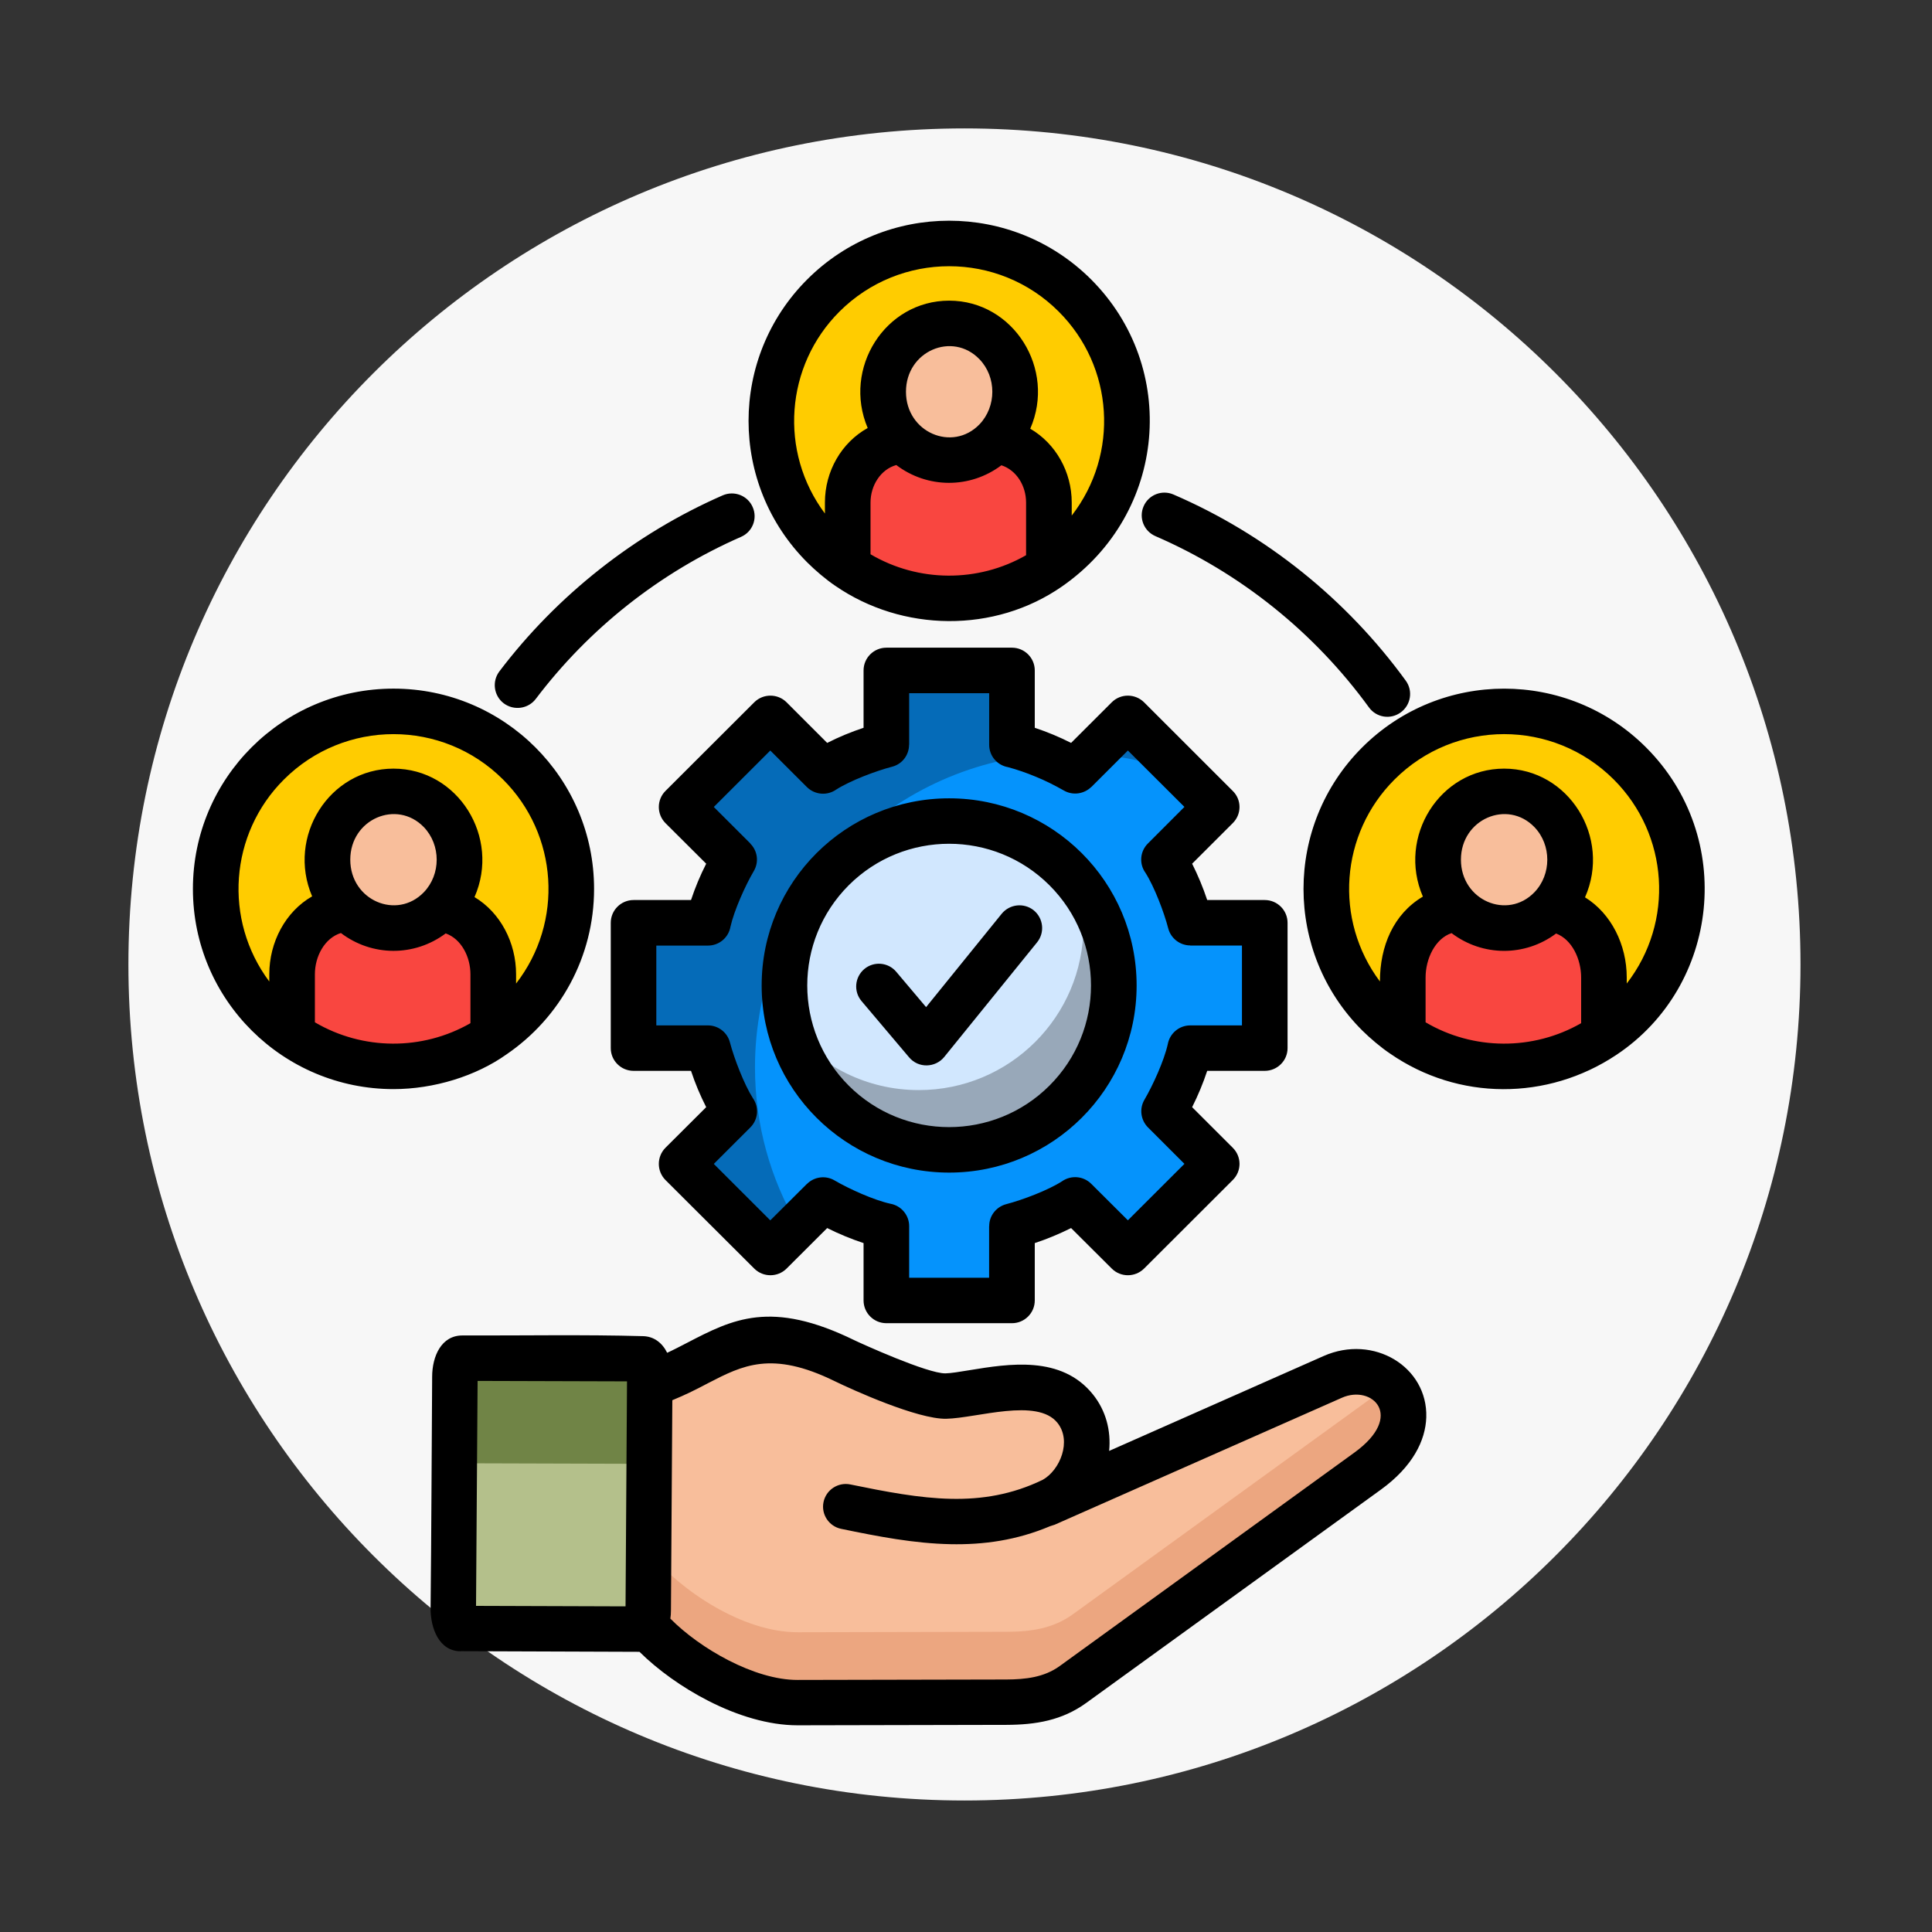 <svg xmlns="http://www.w3.org/2000/svg" xmlns:xlink="http://www.w3.org/1999/xlink" width="205" viewBox="0 0 153.75 153.75" height="205" preserveAspectRatio="xMidYMid meet"><rect x="0" y="0" width="153.75" height="153.75" fill="#333333" stroke="none"/><defs><clipPath id="2096904049"><path d="M 10.219 10.219 L 143.285 10.219 L 143.285 143.285 L 10.219 143.285 Z M 10.219 10.219 " clip-rule="nonzero"></path></clipPath><clipPath id="ff51c46eda"><path d="M 76.75 10.219 C 40.004 10.219 10.219 40.004 10.219 76.75 C 10.219 113.496 40.004 143.285 76.75 143.285 C 113.496 143.285 143.285 113.496 143.285 76.75 C 143.285 40.004 113.496 10.219 76.75 10.219 Z M 76.75 10.219 " clip-rule="nonzero"></path></clipPath><clipPath id="96776ae414"><path d="M 15.352 17 L 136 17 L 136 137.293 L 15.352 137.293 Z M 15.352 17 " clip-rule="nonzero"></path></clipPath></defs><g clip-path="url(#2096904049)"><g clip-path="url(#ff51c46eda)"><path fill="#f7f7f7" d="M 10.219 10.219 L 143.285 10.219 L 143.285 143.285 L 10.219 143.285 Z M 10.219 10.219 " fill-opacity="1" fill-rule="nonzero"></path></g></g><path fill="#ffcc00" d="M 75.535 19.375 C 83.348 19.375 89.684 25.691 89.684 33.5 C 89.684 41.297 83.348 47.617 75.535 47.617 C 67.719 47.617 61.383 41.297 61.383 33.5 C 61.383 25.691 67.723 19.375 75.535 19.375 Z M 75.535 19.375 " fill-opacity="1" fill-rule="evenodd"></path><path fill="#f94640" d="M 71.961 35.113 L 78.98 35.113 C 81.449 35.113 83.473 37.203 83.473 39.766 L 83.473 45.188 C 81.621 46.441 79.449 47.27 77.113 47.527 L 73.953 47.527 C 71.555 47.262 69.344 46.402 67.461 45.098 L 67.461 39.766 C 67.461 37.203 69.484 35.113 71.961 35.113 Z M 71.961 35.113 " fill-opacity="1" fill-rule="evenodd"></path><path fill="#f8be9b" d="M 75.535 25.738 C 78.438 25.738 80.781 28.172 80.781 31.172 C 80.781 34.18 78.438 36.617 75.535 36.617 C 72.629 36.617 70.277 34.18 70.277 31.172 C 70.277 28.172 72.629 25.738 75.535 25.738 Z M 75.535 25.738 " fill-opacity="1" fill-rule="evenodd"></path><path fill="#056bb8" d="M 80.531 59.266 C 82.316 59.73 84.008 60.441 85.566 61.352 L 89.758 57.168 L 96.828 64.219 L 92.629 68.41 C 93.547 69.957 94.254 71.645 94.715 73.438 L 100.648 73.438 L 100.648 83.414 L 94.715 83.414 C 94.254 85.199 93.547 86.887 92.629 88.441 L 96.828 92.625 L 89.758 99.676 L 85.566 95.492 C 84.008 96.41 82.316 97.113 80.531 97.574 L 80.531 103.492 L 70.535 103.492 L 70.535 97.574 C 68.742 97.113 67.051 96.41 65.5 95.492 L 61.301 99.676 L 54.238 92.625 L 58.43 88.441 C 57.516 86.887 56.805 85.199 56.34 83.414 L 50.418 83.414 L 50.418 73.438 L 56.34 73.438 C 56.805 71.645 57.52 69.957 58.43 68.41 L 54.238 64.219 L 61.301 57.168 L 65.5 61.352 C 67.051 60.441 68.742 59.73 70.535 59.266 L 70.535 53.352 L 80.531 53.352 Z M 80.531 59.266 " fill-opacity="1" fill-rule="evenodd"></path><path fill="#0593fc" d="M 82.879 60.039 C 83.812 60.414 84.707 60.855 85.566 61.352 L 86.918 60 C 89.484 60.176 91.941 60.742 94.234 61.637 L 96.828 64.219 L 92.633 68.41 C 93.551 69.957 94.254 71.645 94.719 73.438 L 100.652 73.438 L 100.652 83.414 L 94.719 83.414 C 94.254 85.199 93.551 86.887 92.633 88.441 L 96.828 92.625 L 89.758 99.676 L 85.57 95.492 C 84.012 96.41 82.32 97.113 80.535 97.574 L 80.535 103.492 L 70.539 103.492 L 70.539 97.574 C 68.742 97.113 67.051 96.41 65.504 95.492 L 63.48 97.512 C 61.32 93.82 60.082 89.527 60.082 84.941 C 60.082 71.895 70.102 61.176 82.879 60.039 Z M 82.879 60.039 " fill-opacity="1" fill-rule="evenodd"></path><path fill="#98a8b9" d="M 75.535 65.336 C 82.773 65.336 88.641 71.199 88.641 78.426 C 88.641 85.645 82.773 91.508 75.535 91.508 C 68.293 91.508 62.43 85.645 62.43 78.426 C 62.43 71.199 68.293 65.336 75.535 65.336 Z M 75.535 65.336 " fill-opacity="1" fill-rule="evenodd"></path><path fill="#d1e7fe" d="M 75.535 65.336 C 79.672 65.336 83.371 67.258 85.773 70.25 C 86.066 71.344 86.223 72.488 86.223 73.668 C 86.223 80.895 80.355 86.75 73.117 86.75 C 68.98 86.75 65.281 84.836 62.879 81.844 C 62.586 80.75 62.43 79.605 62.43 78.426 C 62.43 71.199 68.293 65.336 75.535 65.336 Z M 75.535 65.336 " fill-opacity="1" fill-rule="evenodd"></path><path fill="#eca680" d="M 83.188 119.684 L 106.066 109.574 C 110.379 107.664 114.715 112.816 108.836 117.07 L 85.391 134.051 C 83.812 135.195 82.039 135.449 80.09 135.457 L 63.473 135.492 C 59.105 135.5 53.711 132.164 51.277 129.207 L 51.48 110.234 C 57.105 108.508 59.141 104.336 67.203 108.281 C 68.246 108.793 73.438 111.137 75.273 111.102 C 77.676 111.051 83.137 109.078 85.562 112.102 C 87.469 114.473 86.293 118.332 83.188 119.684 Z M 83.188 119.684 " fill-opacity="1" fill-rule="evenodd"></path><path fill="#f8be9b" d="M 83.188 119.684 L 106.066 109.574 C 107.684 108.863 109.301 109.133 110.387 109.984 C 109.977 110.52 109.469 111.027 108.836 111.48 L 85.391 128.457 C 83.812 129.602 82.039 129.859 80.09 129.859 L 63.473 129.895 C 59.098 129.902 54.16 126.57 51.719 123.609 L 51.559 110.211 C 57.156 108.473 59.172 104.355 67.207 108.277 C 68.246 108.793 73.438 111.133 75.273 111.098 C 77.07 111.055 80.566 109.945 83.234 110.641 C 83.219 110.648 83.199 110.664 83.184 110.664 L 83.234 110.648 C 84.141 110.887 84.945 111.332 85.566 112.094 C 87.469 114.473 86.293 118.332 83.188 119.684 Z M 83.188 119.684 " fill-opacity="1" fill-rule="evenodd"></path><path fill="#708446" d="M 36.805 108.082 L 51.117 108.133 C 51.449 108.141 51.715 108.906 51.715 109.754 L 51.59 128.172 C 51.582 129.023 51.309 129.648 50.98 129.648 L 36.668 129.594 C 36.336 129.594 36.066 128.824 36.074 127.973 L 36.195 109.559 C 36.203 108.707 36.477 108.082 36.805 108.082 Z M 36.805 108.082 " fill-opacity="1" fill-rule="evenodd"></path><path fill="#b4c08b" d="M 51.66 117.461 L 51.59 128.172 C 51.582 129.027 51.309 129.648 50.98 129.648 L 36.668 129.598 C 36.426 129.598 36.219 129.188 36.125 128.637 L 36.195 117.922 C 36.203 117.07 36.477 116.441 36.805 116.449 L 51.117 116.492 C 51.359 116.496 51.566 116.902 51.66 117.461 Z M 51.66 117.461 " fill-opacity="1" fill-rule="evenodd"></path><path fill="#ffcc00" d="M 31.316 56.613 C 39.129 56.613 45.465 62.934 45.465 70.738 C 45.465 78.539 39.133 84.863 31.316 84.863 C 23.504 84.863 17.168 78.539 17.168 70.738 C 17.168 62.934 23.504 56.613 31.316 56.613 Z M 31.316 56.613 " fill-opacity="1" fill-rule="evenodd"></path><path fill="#f94640" d="M 27.746 72.348 L 34.762 72.348 C 37.23 72.348 39.254 74.449 39.254 77 L 39.254 82.422 C 37.402 83.688 35.234 84.516 32.895 84.77 L 29.734 84.77 C 27.34 84.508 25.129 83.648 23.246 82.344 L 23.246 77 C 23.246 74.449 25.27 72.348 27.746 72.348 Z M 27.746 72.348 " fill-opacity="1" fill-rule="evenodd"></path><path fill="#f8be9b" d="M 31.316 62.98 C 34.223 62.98 36.574 65.414 36.574 68.414 C 36.574 71.414 34.223 73.852 31.316 73.852 C 28.414 73.852 26.062 71.414 26.062 68.414 C 26.062 65.414 28.414 62.98 31.316 62.98 Z M 31.316 62.98 " fill-opacity="1" fill-rule="evenodd"></path><path fill="#ffcc00" d="M 119.699 56.613 C 127.512 56.613 133.848 62.934 133.848 70.738 C 133.848 78.539 127.516 84.863 119.699 84.863 C 111.883 84.863 105.551 78.539 105.551 70.738 C 105.551 62.934 111.887 56.613 119.699 56.613 Z M 119.699 56.613 " fill-opacity="1" fill-rule="evenodd"></path><path fill="#f94640" d="M 116.129 72.348 L 123.148 72.348 C 125.625 72.348 127.645 74.449 127.645 77 L 127.645 82.422 C 125.797 83.688 123.625 84.516 121.281 84.77 L 118.121 84.77 C 115.723 84.508 113.512 83.648 111.637 82.344 L 111.637 77 C 111.637 74.449 113.656 72.348 116.129 72.348 Z M 116.129 72.348 " fill-opacity="1" fill-rule="evenodd"></path><path fill="#f8be9b" d="M 119.699 62.98 C 122.602 62.98 124.953 65.414 124.953 68.414 C 124.953 71.414 122.602 73.852 119.699 73.852 C 116.797 73.852 114.445 71.414 114.445 68.414 C 114.445 65.414 116.797 62.98 119.699 62.98 Z M 119.699 62.98 " fill-opacity="1" fill-rule="evenodd"></path><g clip-path="url(#96776ae414)"><path fill="#000000" d="M 42.637 55.621 C 42.035 56.414 40.895 56.574 40.09 55.973 C 39.297 55.371 39.137 54.234 39.738 53.434 C 44.324 47.379 50.527 42.473 57.52 39.418 C 58.438 39.023 59.504 39.441 59.898 40.352 C 60.305 41.27 59.883 42.332 58.965 42.727 C 52.508 45.555 46.879 50.016 42.637 55.621 Z M 91.945 42.664 C 91.035 42.266 90.609 41.211 91.008 40.293 C 91.402 39.375 92.469 38.957 93.383 39.352 C 100.762 42.535 107.18 47.711 111.875 54.172 C 112.461 54.98 112.277 56.109 111.469 56.695 C 110.66 57.285 109.531 57.109 108.941 56.293 C 104.609 50.336 98.723 45.598 91.945 42.664 Z M 119.699 61.168 C 124.844 61.168 128.246 66.648 126.137 71.41 C 128.234 72.703 129.457 75.203 129.457 77.785 L 129.457 78.27 C 133.262 73.367 132.805 66.41 128.422 62.031 C 123.598 57.219 115.793 57.219 110.98 62.031 C 106.645 66.355 106.145 73.207 109.816 78.109 C 109.816 75.305 110.883 72.746 113.234 71.352 C 111.18 66.598 114.578 61.168 119.699 61.168 Z M 123.836 74.289 C 121.352 76.145 117.988 76.129 115.516 74.258 C 114.203 74.699 113.449 76.309 113.449 77.789 L 113.449 81.355 C 117.25 83.594 122 83.621 125.828 81.426 L 125.828 77.789 C 125.828 76.336 125.109 74.773 123.836 74.289 Z M 122.109 65.82 C 119.965 63.602 116.262 65.176 116.262 68.414 C 116.262 71.656 119.965 73.23 122.109 71.008 C 123.477 69.59 123.477 67.242 122.109 65.82 Z M 110.629 83.848 C 109.91 83.371 109.02 82.613 108.41 82.008 C 102.176 75.785 102.176 65.695 108.41 59.473 C 114.652 53.246 124.754 53.246 130.988 59.473 C 138.148 66.621 136.855 78.465 128.637 83.945 C 123.141 87.609 116.047 87.598 110.629 83.848 Z M 31.316 61.168 C 36.453 61.168 39.852 66.633 37.762 71.391 C 39.828 72.629 41.07 75.02 41.07 77.531 L 41.07 78.273 C 44.871 73.371 44.426 66.414 40.035 62.035 C 35.219 57.219 27.414 57.219 22.594 62.035 C 18.262 66.355 17.766 73.207 21.43 78.109 L 21.43 77.531 C 21.43 74.98 22.715 72.547 24.84 71.332 C 22.805 66.582 26.203 61.168 31.316 61.168 Z M 35.469 74.281 C 32.977 76.145 29.602 76.129 27.129 74.25 C 25.832 74.656 25.059 76.109 25.059 77.531 L 25.059 81.355 C 28.867 83.594 33.609 83.621 37.438 81.426 L 37.438 77.531 C 37.438 76.145 36.711 74.719 35.469 74.281 Z M 33.727 65.82 C 31.578 63.602 27.875 65.176 27.875 68.414 C 27.875 71.656 31.582 73.23 33.727 71.008 C 35.094 69.59 35.094 67.242 33.727 65.82 Z M 40.312 83.906 C 37.879 85.637 34.535 86.672 31.316 86.672 C 22.555 86.672 15.352 79.594 15.352 70.738 C 15.352 61.938 22.492 54.801 31.316 54.801 C 40.129 54.801 47.277 61.938 47.277 70.738 C 47.277 76.145 44.57 80.996 40.312 83.906 Z M 36.805 106.277 C 41.555 106.293 46.434 106.199 51.168 106.332 C 52.043 106.352 52.699 106.859 53.094 107.656 C 53.648 107.402 54.176 107.121 54.699 106.852 C 58.293 104.988 61.344 103.402 68 106.66 C 68.547 106.922 73.832 109.324 75.242 109.293 C 75.676 109.285 76.375 109.168 77.16 109.039 C 80.277 108.531 84.465 107.84 86.98 110.973 C 88.008 112.258 88.426 113.848 88.266 115.465 L 105.332 107.914 C 109.316 106.152 113.629 108.773 113.504 112.793 C 113.445 114.648 112.41 116.719 109.902 118.539 L 86.449 135.516 C 84.516 136.918 82.422 137.258 80.094 137.266 L 63.473 137.301 C 61.16 137.301 58.648 136.523 56.359 135.348 C 54.273 134.285 52.332 132.879 50.891 131.453 L 36.668 131.402 L 36.668 131.41 C 34.934 131.41 34.258 129.562 34.266 127.988 C 34.332 121.848 34.348 115.699 34.391 109.555 C 34.395 107.941 35.117 106.27 36.805 106.277 Z M 53.504 111.43 L 53.395 128.172 C 53.395 128.395 53.379 128.613 53.348 128.812 C 55.691 131.184 60.043 133.699 63.469 133.691 L 80.086 133.656 C 81.602 133.648 83.078 133.488 84.32 132.594 L 107.773 115.605 C 111.832 112.672 109.184 110.172 106.789 111.234 L 83.918 121.344 L 83.91 121.344 L 83.562 121.457 C 80.895 122.582 78.273 122.941 75.629 122.887 C 72.746 122.828 69.91 122.281 66.945 121.668 C 65.969 121.469 65.336 120.516 65.535 119.543 C 65.734 118.566 66.691 117.934 67.668 118.133 C 70.469 118.707 73.145 119.227 75.691 119.277 C 78.141 119.328 80.543 118.945 82.977 117.766 C 84.359 116.996 85.309 114.672 84.152 113.23 C 82.543 111.219 77.75 112.852 75.312 112.906 C 73.031 112.961 67.793 110.582 66.41 109.906 C 61.406 107.457 59.09 108.66 56.363 110.066 C 55.492 110.527 54.57 110.996 53.504 111.43 Z M 49.898 109.93 L 38.008 109.895 L 37.883 127.797 L 49.781 127.836 Z M 68.559 79.664 C 67.918 78.902 68.016 77.766 68.781 77.117 C 69.543 76.477 70.684 76.574 71.324 77.336 L 73.699 80.148 L 79.711 72.723 C 80.344 71.945 81.48 71.82 82.262 72.441 C 83.039 73.074 83.16 74.211 82.535 74.988 L 75.141 84.117 C 74.426 84.988 73.082 85.02 72.348 84.145 Z M 75.535 63.531 C 83.773 63.531 90.453 70.191 90.453 78.426 C 90.453 86.652 83.773 93.316 75.535 93.316 C 67.297 93.316 60.613 86.648 60.613 78.426 C 60.613 70.191 67.293 63.531 75.535 63.531 Z M 83.516 70.449 C 79.105 66.047 71.953 66.047 67.543 70.449 C 63.141 74.852 63.141 81.992 67.543 86.395 C 71.953 90.797 79.105 90.797 83.516 86.395 C 87.926 81.992 87.926 74.852 83.516 70.449 Z M 82.348 57.918 C 83.348 58.25 84.297 58.645 85.238 59.121 L 88.477 55.887 C 89.184 55.184 90.328 55.184 91.043 55.887 L 98.105 62.945 C 98.82 63.648 98.82 64.793 98.105 65.504 L 94.871 68.734 C 95.34 69.672 95.738 70.625 96.07 71.625 L 100.648 71.625 C 101.648 71.625 102.465 72.434 102.465 73.438 L 102.465 83.414 C 102.465 84.41 101.648 85.219 100.648 85.219 L 96.07 85.219 C 95.738 86.223 95.34 87.172 94.871 88.109 L 98.105 91.34 C 98.82 92.051 98.82 93.195 98.105 93.906 L 91.043 100.957 C 90.328 101.66 89.184 101.66 88.477 100.957 L 85.238 97.73 C 84.297 98.199 83.348 98.594 82.348 98.926 L 82.348 103.488 C 82.348 104.492 81.531 105.301 80.535 105.301 L 70.539 105.301 C 69.539 105.301 68.723 104.492 68.723 103.488 L 68.723 98.926 C 67.723 98.594 66.766 98.199 65.828 97.73 L 62.594 100.957 C 61.887 101.66 60.734 101.66 60.027 100.957 L 52.957 93.906 C 52.254 93.195 52.254 92.051 52.957 91.34 L 56.199 88.109 C 55.723 87.172 55.324 86.227 54.992 85.219 L 50.422 85.219 C 49.422 85.219 48.605 84.41 48.605 83.414 L 48.605 73.438 C 48.605 72.434 49.422 71.625 50.422 71.625 L 54.992 71.625 C 55.324 70.621 55.723 69.672 56.199 68.734 L 52.957 65.504 C 52.254 64.793 52.254 63.648 52.957 62.945 L 60.027 55.887 C 60.734 55.184 61.887 55.184 62.594 55.887 L 65.828 59.121 C 66.766 58.645 67.723 58.25 68.723 57.918 L 68.723 53.355 C 68.723 52.352 69.539 51.543 70.539 51.543 L 80.535 51.543 C 81.531 51.543 82.348 52.352 82.348 53.355 Z M 82.422 61.809 C 81.699 61.508 80.957 61.25 80.219 61.051 C 79.363 60.902 78.719 60.164 78.719 59.266 L 78.719 55.164 L 72.352 55.164 L 72.352 59.266 L 72.344 59.266 C 72.344 60.074 71.809 60.809 70.992 61.016 C 69.699 61.352 67.648 62.129 66.543 62.836 C 65.84 63.332 64.855 63.266 64.215 62.637 L 61.301 59.727 L 56.805 64.219 L 59.715 67.125 L 59.707 67.133 C 60.281 67.699 60.414 68.594 59.988 69.32 C 59.309 70.473 58.422 72.453 58.129 73.754 C 57.98 74.605 57.238 75.25 56.34 75.25 L 52.23 75.25 L 52.23 81.602 L 56.34 81.602 C 57.148 81.602 57.883 82.148 58.09 82.961 C 58.43 84.25 59.219 86.297 59.914 87.391 C 60.414 88.102 60.348 89.086 59.715 89.719 L 56.805 92.625 L 61.301 97.117 L 64.215 94.215 L 64.223 94.215 C 64.785 93.652 65.691 93.512 66.414 93.938 C 67.566 94.613 69.551 95.508 70.852 95.793 C 71.703 95.941 72.352 96.688 72.352 97.574 L 72.352 101.684 L 78.715 101.684 L 78.715 97.574 L 78.723 97.574 C 78.715 96.777 79.262 96.043 80.078 95.828 C 81.371 95.492 83.422 94.715 84.516 94.008 C 85.23 93.508 86.215 93.578 86.848 94.215 L 89.758 97.113 L 94.258 92.621 L 91.352 89.715 C 90.789 89.145 90.648 88.246 91.074 87.52 C 91.75 86.367 92.648 84.387 92.934 83.09 C 93.09 82.246 93.828 81.602 94.719 81.602 L 98.836 81.602 L 98.836 75.246 L 94.719 75.246 L 94.719 75.238 C 93.918 75.238 93.184 74.695 92.969 73.883 C 92.637 72.598 91.852 70.543 91.152 69.449 C 90.645 68.746 90.715 67.754 91.352 67.125 L 94.258 64.215 L 89.758 59.727 L 86.848 62.633 L 86.848 62.625 C 86.273 63.188 85.375 63.328 84.648 62.902 C 83.949 62.504 83.207 62.129 82.422 61.809 Z M 75.535 23.926 C 80.656 23.926 84.059 29.367 81.988 34.117 C 84.016 35.297 85.289 37.551 85.289 39.988 L 85.289 41.031 C 89.09 36.129 88.641 29.172 84.25 24.793 C 79.438 19.984 71.633 19.984 66.809 24.793 C 62.48 29.113 61.98 35.965 65.648 40.867 L 65.648 39.988 C 65.648 37.508 66.961 35.219 69.051 34.062 C 67.039 29.316 70.434 23.926 75.535 23.926 Z M 79.691 37.027 C 77.203 38.898 73.812 38.891 71.328 37.008 C 70.086 37.352 69.277 38.637 69.277 39.988 L 69.277 44.109 C 73.082 46.348 77.828 46.379 81.656 44.184 L 81.656 39.988 C 81.656 38.664 80.898 37.418 79.691 37.027 Z M 77.945 28.586 C 75.797 26.359 72.098 27.934 72.098 31.176 C 72.098 34.418 75.801 35.988 77.945 33.773 C 79.312 32.348 79.312 30 77.945 28.586 Z M 66.457 46.609 C 65.727 46.117 64.863 45.379 64.246 44.762 C 58.012 38.539 58.012 28.453 64.246 22.23 C 70.477 16.008 80.582 16.008 86.824 22.23 C 93.82 29.223 92.895 40.832 84.531 46.66 C 79.156 50.406 71.816 50.309 66.457 46.609 Z M 66.457 46.609 " fill-opacity="1" fill-rule="nonzero"></path></g></svg>
